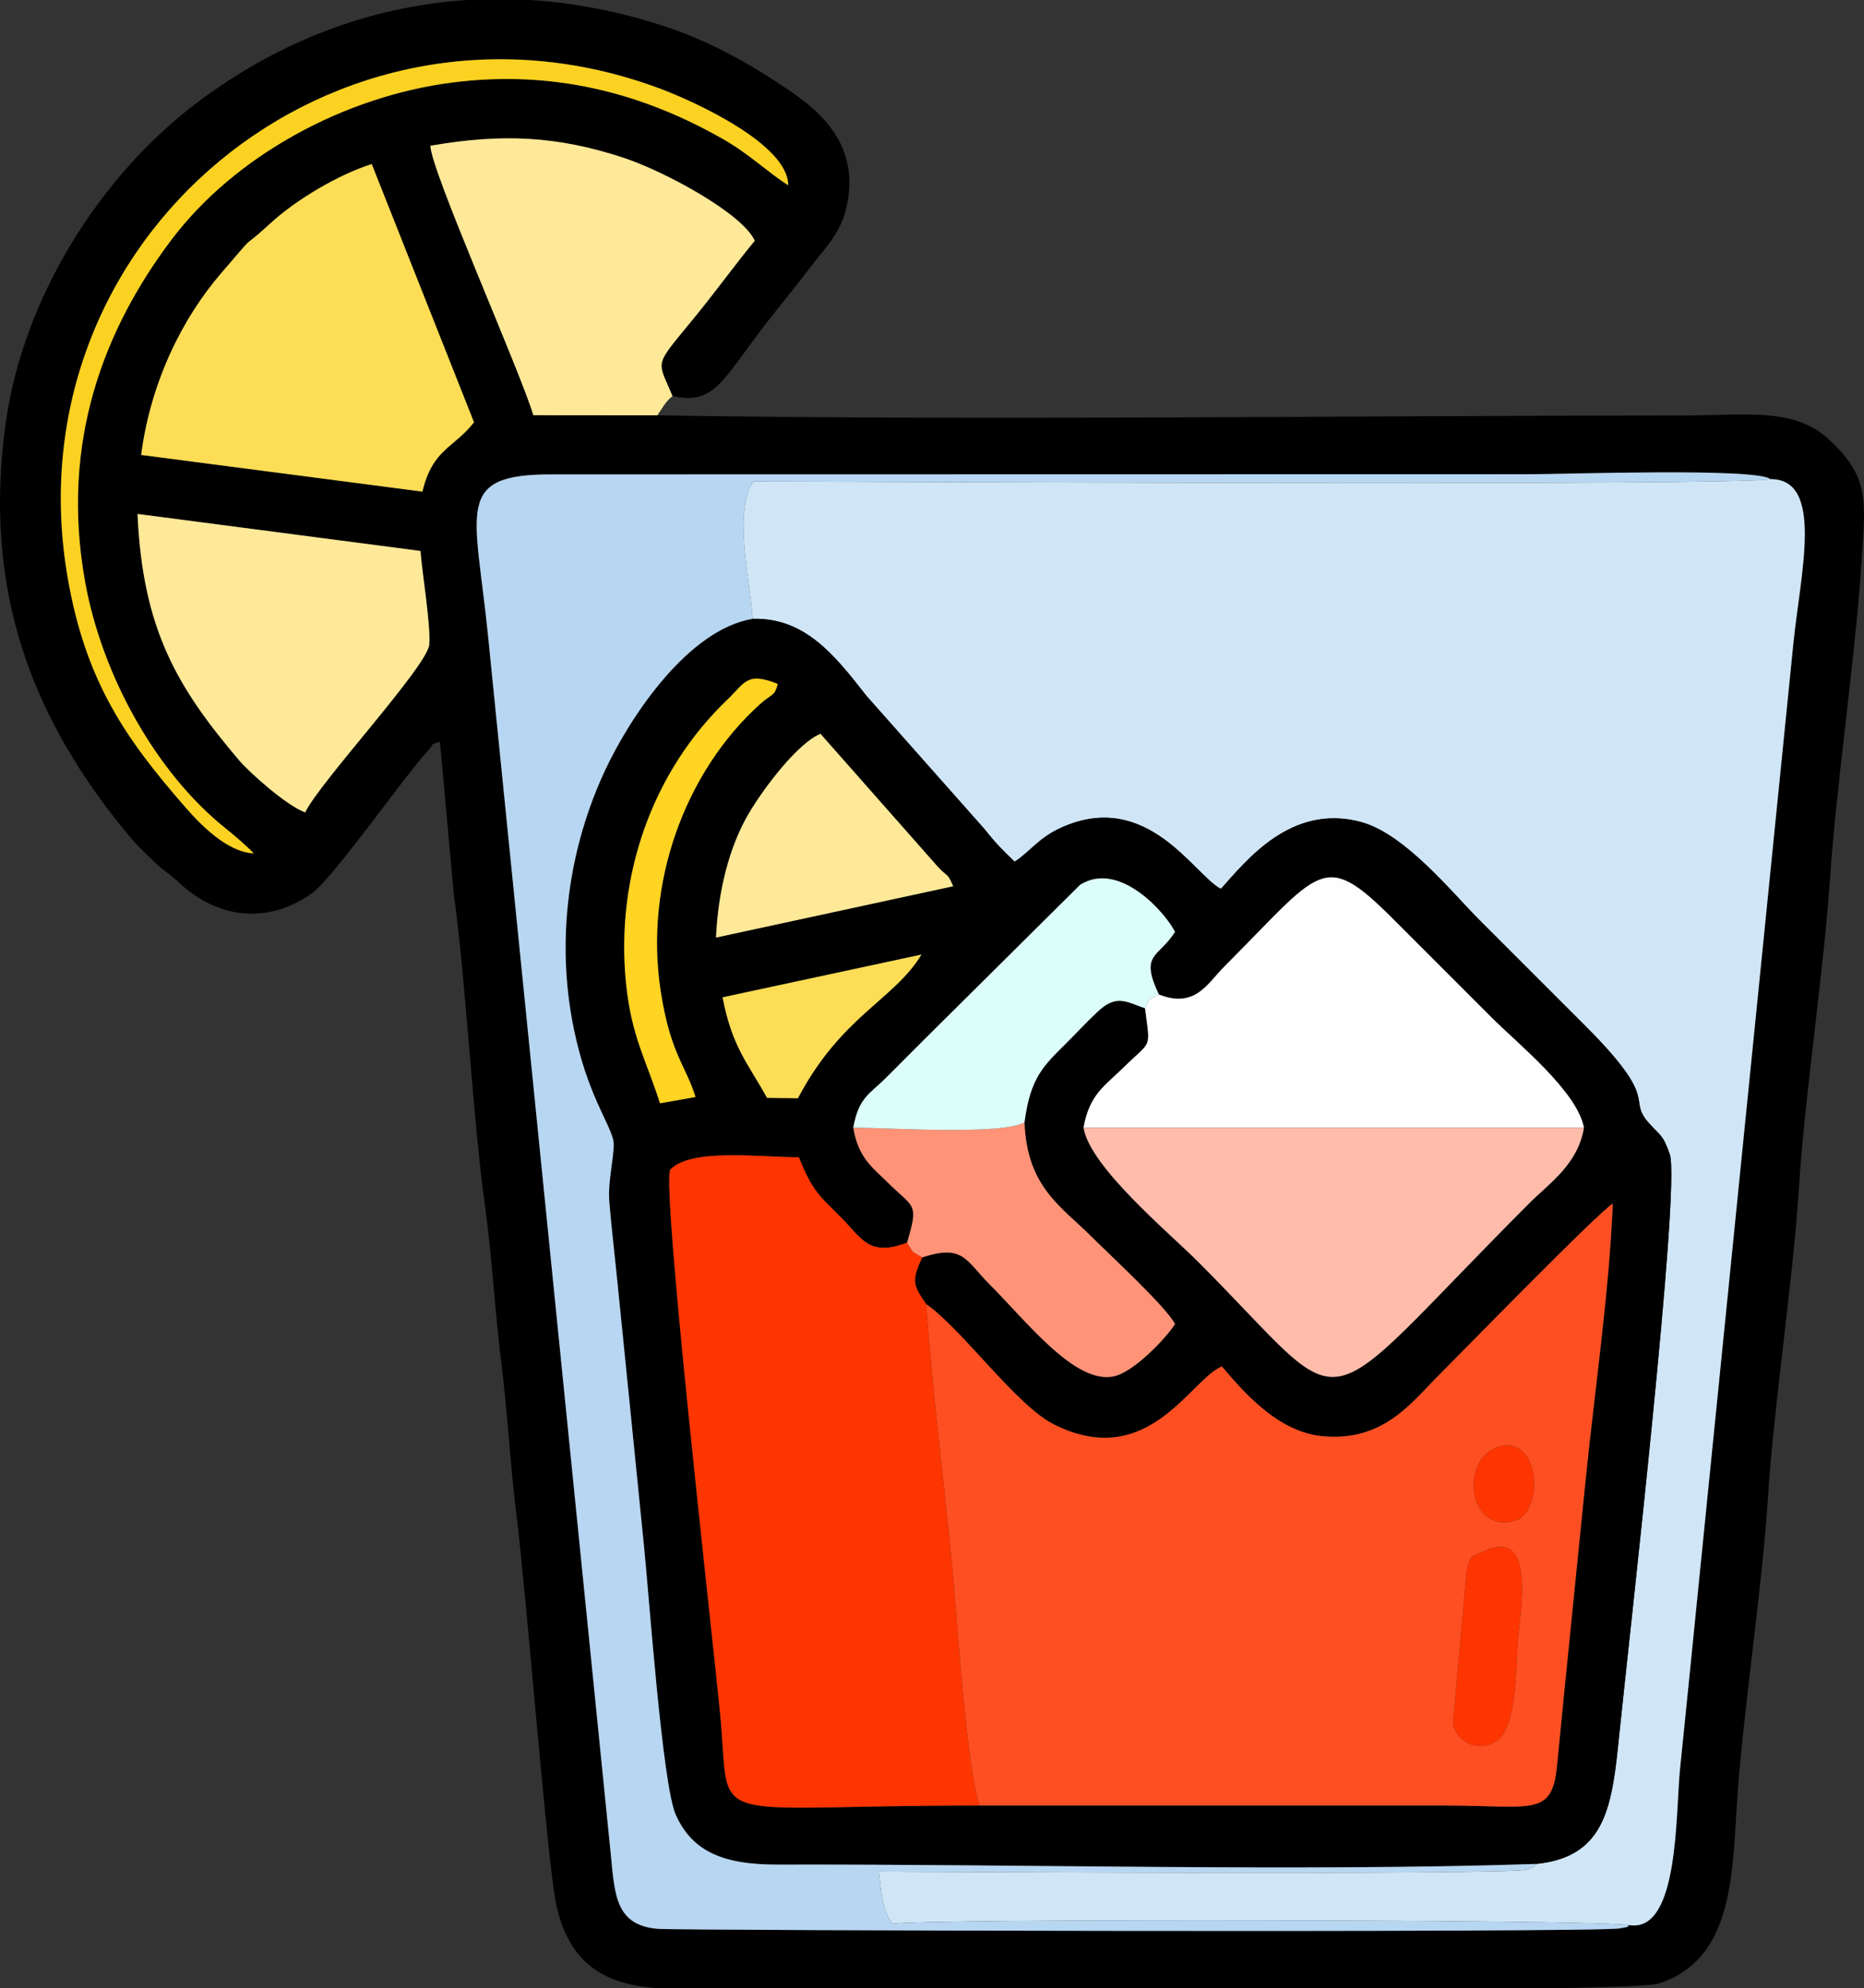 <?xml version="1.0" encoding="UTF-8"?> <!-- Creator: CorelDRAW 2020 (64-Bit) --> <svg xmlns="http://www.w3.org/2000/svg" xmlns:xlink="http://www.w3.org/1999/xlink" xmlns:xodm="http://www.corel.com/coreldraw/odm/2003" xml:space="preserve" width="135.504mm" height="144.51mm" style="shape-rendering:geometricPrecision; text-rendering:geometricPrecision; image-rendering:optimizeQuality; fill-rule:evenodd; clip-rule:evenodd" viewBox="0 0 3288.01 3506.55"><rect x="0" y="0" width="3288.01" height="3506.55" fill="#333333" stroke="none"/> <defs> <style type="text/css"> <![CDATA[ .fil0 {fill:black} .fil3 {fill:#B7D6F1} .fil1 {fill:#D0E6F7} .fil10 {fill:#DCFEFA} .fil11 {fill:#FCD222} .fil7 {fill:#FDDD55} .fil2 {fill:#FE4F22} .fil9 {fill:#FE9378} .fil8 {fill:#FEE998} .fil5 {fill:#FEFEFE} .fil4 {fill:#FF3501} .fil6 {fill:#FFBCAB} .fil12 {fill:#FFD422} ]]> </style> </defs> <g id="Слой_x0020_1">  <g id="_2117600416176"> <path class="fil0" d="M2874.3 3395.44c-7.07,3.92 3.94,1.94 -16.88,5.78 -42.26,7.79 -1660.59,3.78 -1696.79,0.82 -74.1,-6.06 -76.15,-58.65 -82.93,-128.25l-216.91 -2153.14c-22.53,-223 -60.85,-284.54 113.87,-283.9l1725.92 -0.32c61.91,0 397.46,-11.63 422.45,8.66 94.83,-0.43 53.15,165.5 40.61,287.71l-166.66 1655.47c-11.11,110.72 -22.05,220.8 -33.5,331.99 -7.97,77.4 -1.35,289.02 -89.19,275.2zm-2049.37 -3395.44l109.87 0c79.02,4.95 159.16,20.52 239.46,47.01 80.65,26.61 152.52,68.11 216.95,111.79 57.68,39.11 130.16,100.99 100.08,213.94 -11.37,42.69 -40.83,70.2 -63.61,100.77 -23.34,31.31 -46.19,58.33 -69.44,88.08 -85.22,109.08 -96.32,153.69 -172,136.97 -27.66,-67.08 -34.66,-48.49 42.45,-143.2 34.95,-42.93 66.85,-87.11 102.62,-130.75 -21.59,-48.15 -158.87,-122.33 -230.96,-146.18 -116.72,-38.62 -214.6,-43.38 -341.16,-21.37 0.49,43.09 156.76,393.37 181.6,475.25l218.84 0.2c584.9,9.68 1214.71,0.29 1808.06,0.29 113.2,0 196.79,-15.05 258.76,42.59 72.45,67.4 64.51,106.74 56.53,224.75 -11.17,165.05 -43.82,385.1 -54.79,547.9 -11.09,164.53 -45.3,389.22 -55.03,547.66 -9.64,156.86 -45.15,391.04 -54.79,547.9 -9.55,155.45 -45.42,388.56 -54.79,541.05 -8.06,131.23 -9.92,273.22 -138.12,313.9 -11.72,3.72 -74.61,6.27 -169.48,7.99l-1479.92 0 -117.41 0c-79.4,-5.58 -154.2,-33.38 -178,-149.76 -15.53,-75.92 -52.86,-552.36 -69.53,-683.84 -10.95,-86.4 -15.59,-180.84 -27.4,-273.95 -10.91,-86.1 -15.47,-180.76 -28.36,-272.99 -21.63,-154.81 -33.13,-392.84 -54.79,-547.9l-24.48 -270.01c-22.3,8.07 -5.5,-0.79 -23.01,18.09 -40.54,43.72 -165.21,222.53 -202.77,249.25 -75.86,53.97 -164.43,47.12 -234.83,-19.04 -17.42,-16.36 -26.85,-19.99 -44.62,-37.56 -14.09,-13.93 -28.08,-26.52 -40.65,-41.53 -170.5,-203.64 -263.24,-432.84 -219.43,-735.89 30.93,-213.93 162.78,-429.1 336.83,-560.35 144.59,-109.03 307.13,-170.26 477.3,-181.06zm-67.72 1136.89c-3.35,38.27 -193.55,242.76 -218.94,296.07 -33.38,-12.34 -98.29,-70.51 -116.72,-92.21 -108.13,-127.32 -169.94,-229.66 -178.97,-434.26l499.11 65.27c3.09,39.87 18.38,132.52 15.52,165.13zm-508.26 -334.48c16.86,-129.66 73.52,-241.8 140.21,-319.42 72.97,-84.93 27.77,-33.9 88.54,-89.73 44.2,-40.6 118.3,-84.97 178.01,-103.9l180.4 455.47c-36.3,46.25 -72.81,46.54 -91.01,122.27l-496.15 -64.69zm198.67 702.82c-47.03,-2.58 -92.91,-49.61 -121.66,-82.61 -103.51,-118.82 -174.55,-219.71 -206.4,-402.68 -104.26,-599.07 471.26,-1075.65 1042.26,-864.57 61.75,22.83 228.51,98.71 228.54,171.39 -36.27,-23.04 -68.46,-54.86 -113.73,-80.76 -144.83,-82.88 -302.71,-123.06 -478.86,-100.47 -191.45,24.55 -383.97,129.53 -495.66,277.73 -115.86,153.73 -197.69,354.19 -151.5,605.65 30.05,163.6 125.2,334.41 246.88,431.76 15.92,12.74 36.78,30.49 50.13,44.55z"></path> <path class="fil1" d="M1327.7 1091.45c90.29,-2.19 142.06,60.34 200.51,135.65l209.12 236.01c18.97,24.07 30.4,35.56 52.38,56.65 27.83,-17.78 41.9,-42.02 82.97,-60.35 152,-67.83 234.4,85.31 280.98,108.31 44.95,-50.06 124.26,-151.44 247.72,-117.71 77.11,21.07 160.59,124.92 206.07,170.39 64.45,64.46 123.88,123.9 188.34,188.34 137.41,137.37 71.54,126.74 113.97,173.42 19.39,21.32 24.08,19.69 35.68,53.9 19.42,57.25 -72.1,856.14 -89.28,1024.92 -12.5,122.79 -22.47,214.14 -146.58,226.58 -10.06,9.19 8.11,0.8 -16.63,10.04 -26.6,9.94 -1123.94,3.45 -1142.53,3.45 4.37,37.55 4.78,64.55 23.4,92.14 44.18,-9.76 1262.7,-7.67 1300.46,2.24 87.84,13.82 81.22,-197.8 89.19,-275.2 11.45,-111.18 22.39,-221.26 33.5,-331.99l166.66 -1655.47c12.54,-122.21 54.22,-288.14 -40.61,-287.71 -47.12,12.59 -1694.93,3.91 -1794.6,4.17 -34.79,55 -5.9,170.52 -0.75,242.21z"></path> <path class="fil0" d="M1625.36 1683.62c-48.18,79.93 -141.22,107.89 -217.86,253.43l-54.44 -0.71c-34.92,-62.88 -61.38,-89.17 -78.49,-177.31l350.79 -75.41zm418.83 70.43c64.22,25.2 85.42,-19.26 115.11,-48.97 171.38,-171.46 174.01,-208.25 297.54,-84.74 59.89,59.88 114.75,114.76 174.64,174.64 46.45,46.45 150.52,129.85 162.54,194.02 -10.98,64.94 -60.61,97.4 -95.37,132.16 -395.07,395.07 -302.83,386.75 -585.98,103.6 -51.69,-51.7 -190,-166.56 -201.41,-235.76 10.51,-59.36 38.03,-74.03 70.09,-105.72 51.01,-50.41 47.79,-30.21 38.43,-104.83 -33.5,-11.67 -50.27,-25.05 -83.02,5.41 -19.64,18.27 -35.4,35.54 -54.73,54.88 -40.86,40.87 -64.31,60.33 -74.86,140.73 4.33,114.53 65.02,148.57 117.19,200.74 30.42,30.42 134.43,126.27 148.27,155.2 -14.93,23.49 -71.83,84.62 -108.41,92.24 -68.13,14.18 -153.85,-97.67 -219.71,-163.47 -40.63,-40.59 -44.89,-70.41 -117.87,-46.44 -18.99,41.93 -16.16,48.35 7.1,82.38 63.72,44.32 158.73,178.9 225.57,212.32 166.56,83.3 241.08,-80.71 296.06,-102.35 33.95,39.48 95.27,114.42 175.9,122.85 107.53,11.24 158.52,-59.12 203.01,-103.61 44.86,-44.87 282.35,-288.77 310.64,-306.48 -6.2,155.95 -32.85,335.74 -48.56,493.45 -16.53,165.95 -33.76,331.26 -49.78,497.74 -8.8,91.43 -43.87,70.45 -196.64,70.45l-821.82 -0.02c-500.27,-0.38 -437.41,44.5 -458.08,-164.32 -14.94,-150.87 -103.58,-929.35 -87.65,-957.4 37.67,-38.36 158.58,-21.64 226.86,-21.64 24.39,60.98 36.5,67.92 74.96,106.7 35.83,36.12 48.31,69.56 115.82,43.84 21.02,-70.8 12.56,-59.98 -33.59,-105.54 -27.04,-26.7 -52.45,-43.7 -61.31,-97.18 9.41,-53.28 29.27,-59.61 56.68,-86.92 24.57,-24.48 43.95,-44.02 68.45,-68.52l275.12 -273.03c70.08,-43.84 152.3,51.92 167.27,83.21 -29.24,46.04 -62.86,37.47 -28.45,110.36zm-781.17 -100.41c3.43,-80.32 22.97,-159.81 57.74,-218.8 28.04,-47.56 87.72,-125.06 126.52,-140.55l205.6 232.88c19.28,21.32 17.48,10.34 28.49,35.94l-418.35 90.52zm-98.83 292.33c-23.75,-75.21 -50.68,-117.68 -60.07,-213.06 -18.51,-188.11 46.96,-373.1 179.52,-499.45 29.97,-28.57 33.21,-49.31 88.09,-27.27 -4.57,21.95 -11.13,17.58 -31.54,36.07 -133.16,120.62 -203.56,317.46 -174.93,504.71 17.1,111.85 44.16,131.39 61.59,187.86l-62.67 11.14zm1545.4 1341.59c124.11,-12.45 134.08,-103.79 146.58,-226.58 17.18,-168.78 108.7,-967.67 89.28,-1024.92 -11.6,-34.21 -16.3,-32.57 -35.68,-53.9 -42.43,-46.67 23.44,-36.05 -113.97,-173.42 -64.46,-64.44 -123.89,-123.89 -188.34,-188.34 -45.47,-45.47 -128.95,-149.32 -206.07,-170.39 -123.46,-33.73 -202.77,67.65 -247.72,117.71 -46.58,-23 -128.98,-176.14 -280.98,-108.31 -41.07,18.33 -55.14,42.57 -82.97,60.35 -21.98,-21.09 -33.41,-32.58 -52.38,-56.65l-209.12 -236.01c-58.45,-75.31 -110.23,-137.84 -200.51,-135.65 -113.52,18.71 -215.7,171.48 -260.59,267.63 -62.64,134.17 -88.34,296.81 -54.32,458.52 23.36,111.02 60.82,160.37 68.8,192.47 4.71,18.99 -10.16,70.28 -6.8,110.21 3.43,40.75 8.33,82.73 12.61,124.57 16.51,161.38 32.4,322.25 48.8,484.52 8.57,84.75 32.28,418.19 55.62,470.99 29.47,66.66 86.21,88.57 180.11,88.33 434.77,-1.12 916.81,12.65 1337.66,-1.13z"></path> <path class="fil2" d="M2612.35 2738.32c94.65,-48.2 71.62,89.51 66.13,144.37 -5.58,55.74 -0.77,169.44 -41.98,190.26 -32.96,16.65 -66.64,-1.25 -73.66,-32.78l24.33 -270.46c8.39,-30.54 7.19,-22.23 25.18,-31.39zm27.75 -185.37c77.56,-27.74 85.43,115.62 30.61,129.7 -82.3,21.13 -94.35,-106.89 -30.61,-129.7zm-1006.35 -252.82c10.54,147.37 29.69,299.88 44.42,447.32 9.32,93.27 25.84,368.6 49.94,437.04l821.82 0.02c152.77,0 187.84,20.98 196.64,-70.45 16.03,-166.48 33.25,-331.79 49.78,-497.74 15.71,-157.71 42.36,-337.5 48.56,-493.45 -28.28,17.71 -265.77,261.61 -310.64,306.48 -44.48,44.49 -95.48,114.86 -203.01,103.61 -80.62,-8.43 -141.95,-83.37 -175.9,-122.85 -54.98,21.64 -129.5,185.65 -296.06,102.35 -66.84,-33.43 -161.84,-168 -225.57,-212.32z"></path> <path class="fil3" d="M2874.3 3395.44c-37.76,-9.92 -1256.28,-12 -1300.46,-2.24 -18.63,-27.59 -19.03,-54.6 -23.4,-92.14 18.59,0 1115.93,6.5 1142.53,-3.45 24.74,-9.24 6.57,-0.86 16.63,-10.04 -420.85,13.78 -902.89,0 -1337.66,1.13 -93.91,0.24 -150.64,-21.67 -180.11,-88.33 -23.34,-52.8 -47.05,-386.24 -55.62,-470.99 -16.41,-162.27 -32.29,-323.14 -48.8,-484.52 -4.28,-41.84 -9.18,-83.81 -12.61,-124.57 -3.36,-39.93 11.52,-91.22 6.8,-110.21 -7.98,-32.1 -45.44,-81.45 -68.8,-192.47 -34.02,-161.71 -8.33,-324.34 54.32,-458.52 44.89,-96.15 147.07,-248.93 260.59,-267.63 -5.14,-71.69 -34.03,-187.2 0.75,-242.21 99.68,-0.26 1747.48,8.42 1794.6,-4.17 -25,-20.29 -360.55,-8.66 -422.45,-8.66l-1725.92 0.32c-174.73,-0.64 -136.4,60.9 -113.87,283.9l216.91 2153.14c6.78,69.6 8.83,122.19 82.93,128.25 36.2,2.96 1654.54,6.97 1696.79,-0.82 20.82,-3.83 9.81,-1.85 16.88,-5.78z"></path> <path class="fil4" d="M1728.1 3184.49c-24.1,-68.43 -40.62,-343.77 -49.94,-437.04 -14.73,-147.44 -33.88,-299.95 -44.42,-447.32 -23.26,-34.03 -26.09,-40.46 -7.1,-82.38 -22.62,-14.33 -12.42,-4.07 -26.63,-26.07 -67.51,25.72 -79.99,-7.72 -115.82,-43.84 -38.46,-38.78 -50.57,-45.72 -74.96,-106.7 -68.28,0 -189.19,-16.72 -226.86,21.64 -15.93,28.05 72.71,806.52 87.65,957.4 20.67,208.81 -42.19,163.94 458.08,164.32z"></path> <path class="fil5" d="M2044.19 1754.05c-17.33,8.77 -17.2,6.27 -24.4,24.4 9.36,74.63 12.59,54.42 -38.43,104.83 -32.06,31.69 -59.59,46.36 -70.09,105.72l882.76 0c-12.02,-64.17 -116.09,-147.57 -162.54,-194.02 -59.89,-59.89 -114.75,-114.76 -174.64,-174.64 -123.53,-123.51 -126.16,-86.72 -297.54,84.74 -29.7,29.71 -50.9,74.17 -115.11,48.97z"></path> <path class="fil6" d="M2794.04 1989.01l-882.76 0c11.41,69.2 149.71,184.06 201.41,235.76 283.15,283.15 190.91,291.47 585.98,-103.6 34.76,-34.76 84.39,-67.22 95.37,-132.16z"></path> <path class="fil7" d="M248.96 802.41l496.15 64.69c18.19,-75.73 54.7,-76.02 91.01,-122.27l-180.4 -455.47c-59.71,18.93 -133.81,63.31 -178.01,103.9 -60.78,55.83 -15.57,4.79 -88.54,89.73 -66.69,77.62 -123.35,189.76 -140.21,319.42z"></path> <path class="fil8" d="M1159.64 732.52c9.12,-13.25 14.01,-23.95 26.61,-33.95 -27.66,-67.08 -34.66,-48.49 42.45,-143.2 34.95,-42.93 66.85,-87.11 102.62,-130.75 -21.59,-48.15 -158.87,-122.33 -230.96,-146.18 -116.72,-38.62 -214.6,-43.38 -341.16,-21.37 0.49,43.09 156.76,393.37 181.6,475.25l218.84 0.2z"></path> <path class="fil8" d="M538.28 1432.95c25.39,-53.31 215.59,-257.79 218.94,-296.07 2.86,-32.62 -12.43,-125.26 -15.52,-165.13l-499.11 -65.27c9.03,204.6 70.84,306.94 178.97,434.26 18.43,21.7 83.34,79.87 116.72,92.21z"></path> <path class="fil9" d="M1600.02 2191.68c14.21,22 4.01,11.74 26.63,26.07 72.99,-23.98 77.24,5.85 117.87,46.44 65.86,65.79 151.59,177.65 219.71,163.47 36.58,-7.61 93.49,-68.75 108.41,-92.24 -13.84,-28.93 -117.86,-124.78 -148.27,-155.2 -52.17,-52.17 -112.86,-86.21 -117.19,-200.74 -38.64,23.1 -242.9,9.48 -302.06,9.48 8.86,53.49 34.27,70.48 61.31,97.18 46.14,45.56 54.61,34.74 33.59,105.54z"></path> <path class="fil10" d="M1505.12 1988.96c59.16,0 263.42,13.62 302.06,-9.48 10.55,-80.4 34.01,-99.86 74.86,-140.73 19.33,-19.34 35.09,-36.61 54.73,-54.88 32.75,-30.46 49.52,-17.08 83.02,-5.41 7.2,-18.13 7.07,-15.63 24.4,-24.4 -34.41,-72.88 -0.79,-64.32 28.45,-110.36 -14.97,-31.28 -97.2,-127.05 -167.27,-83.21l-275.12 273.03c-24.5,24.5 -43.89,44.05 -68.45,68.52 -27.41,27.31 -47.27,33.64 -56.68,86.92z"></path> <path class="fil8" d="M1263.03 1653.65l418.35 -90.52c-11.01,-25.6 -9.21,-14.63 -28.49,-35.94l-205.6 -232.88c-38.8,15.48 -98.47,92.98 -126.52,140.55 -34.77,58.98 -54.31,138.47 -57.74,218.8z"></path> <path class="fil11" d="M447.63 1505.23c-13.34,-14.06 -34.2,-31.81 -50.13,-44.55 -121.69,-97.35 -216.83,-268.15 -246.88,-431.76 -46.19,-251.46 35.64,-451.92 151.5,-605.65 111.69,-148.2 304.22,-253.18 495.66,-277.73 176.15,-22.59 334.04,17.58 478.86,100.47 45.26,25.9 77.46,57.71 113.73,80.76 -0.04,-72.69 -166.8,-148.57 -228.54,-171.39 -571,-211.08 -1146.52,265.49 -1042.26,864.57 31.85,182.98 102.89,283.86 206.4,402.68 28.75,33 74.63,80.03 121.66,82.61z"></path> <path class="fil12" d="M1164.19 1945.97l62.67 -11.14c-17.43,-56.48 -44.49,-76.01 -61.59,-187.86 -28.63,-187.25 41.76,-384.09 174.93,-504.71 20.41,-18.49 26.97,-14.12 31.54,-36.07 -54.88,-22.03 -58.12,-1.3 -88.09,27.27 -132.56,126.35 -198.03,311.34 -179.52,499.45 9.39,95.38 36.31,137.84 60.07,213.06z"></path> <path class="fil7" d="M1274.57 1759.04c17.11,88.14 43.57,114.43 78.49,177.31l54.44 0.71c76.64,-145.54 169.69,-173.5 217.86,-253.43l-350.79 75.41z"></path> <path class="fil4" d="M2612.35 2738.32c-17.98,9.16 -16.79,0.84 -25.18,31.39l-24.33 270.46c7.02,31.53 40.69,49.43 73.66,32.78 41.21,-20.82 36.41,-134.52 41.98,-190.26 5.49,-54.86 28.52,-192.57 -66.13,-144.37z"></path> <path class="fil4" d="M2640.1 2552.95c-63.75,22.8 -51.69,150.82 30.61,129.7 54.82,-14.07 46.95,-157.44 -30.61,-129.7z"></path> </g> </g> </svg> 